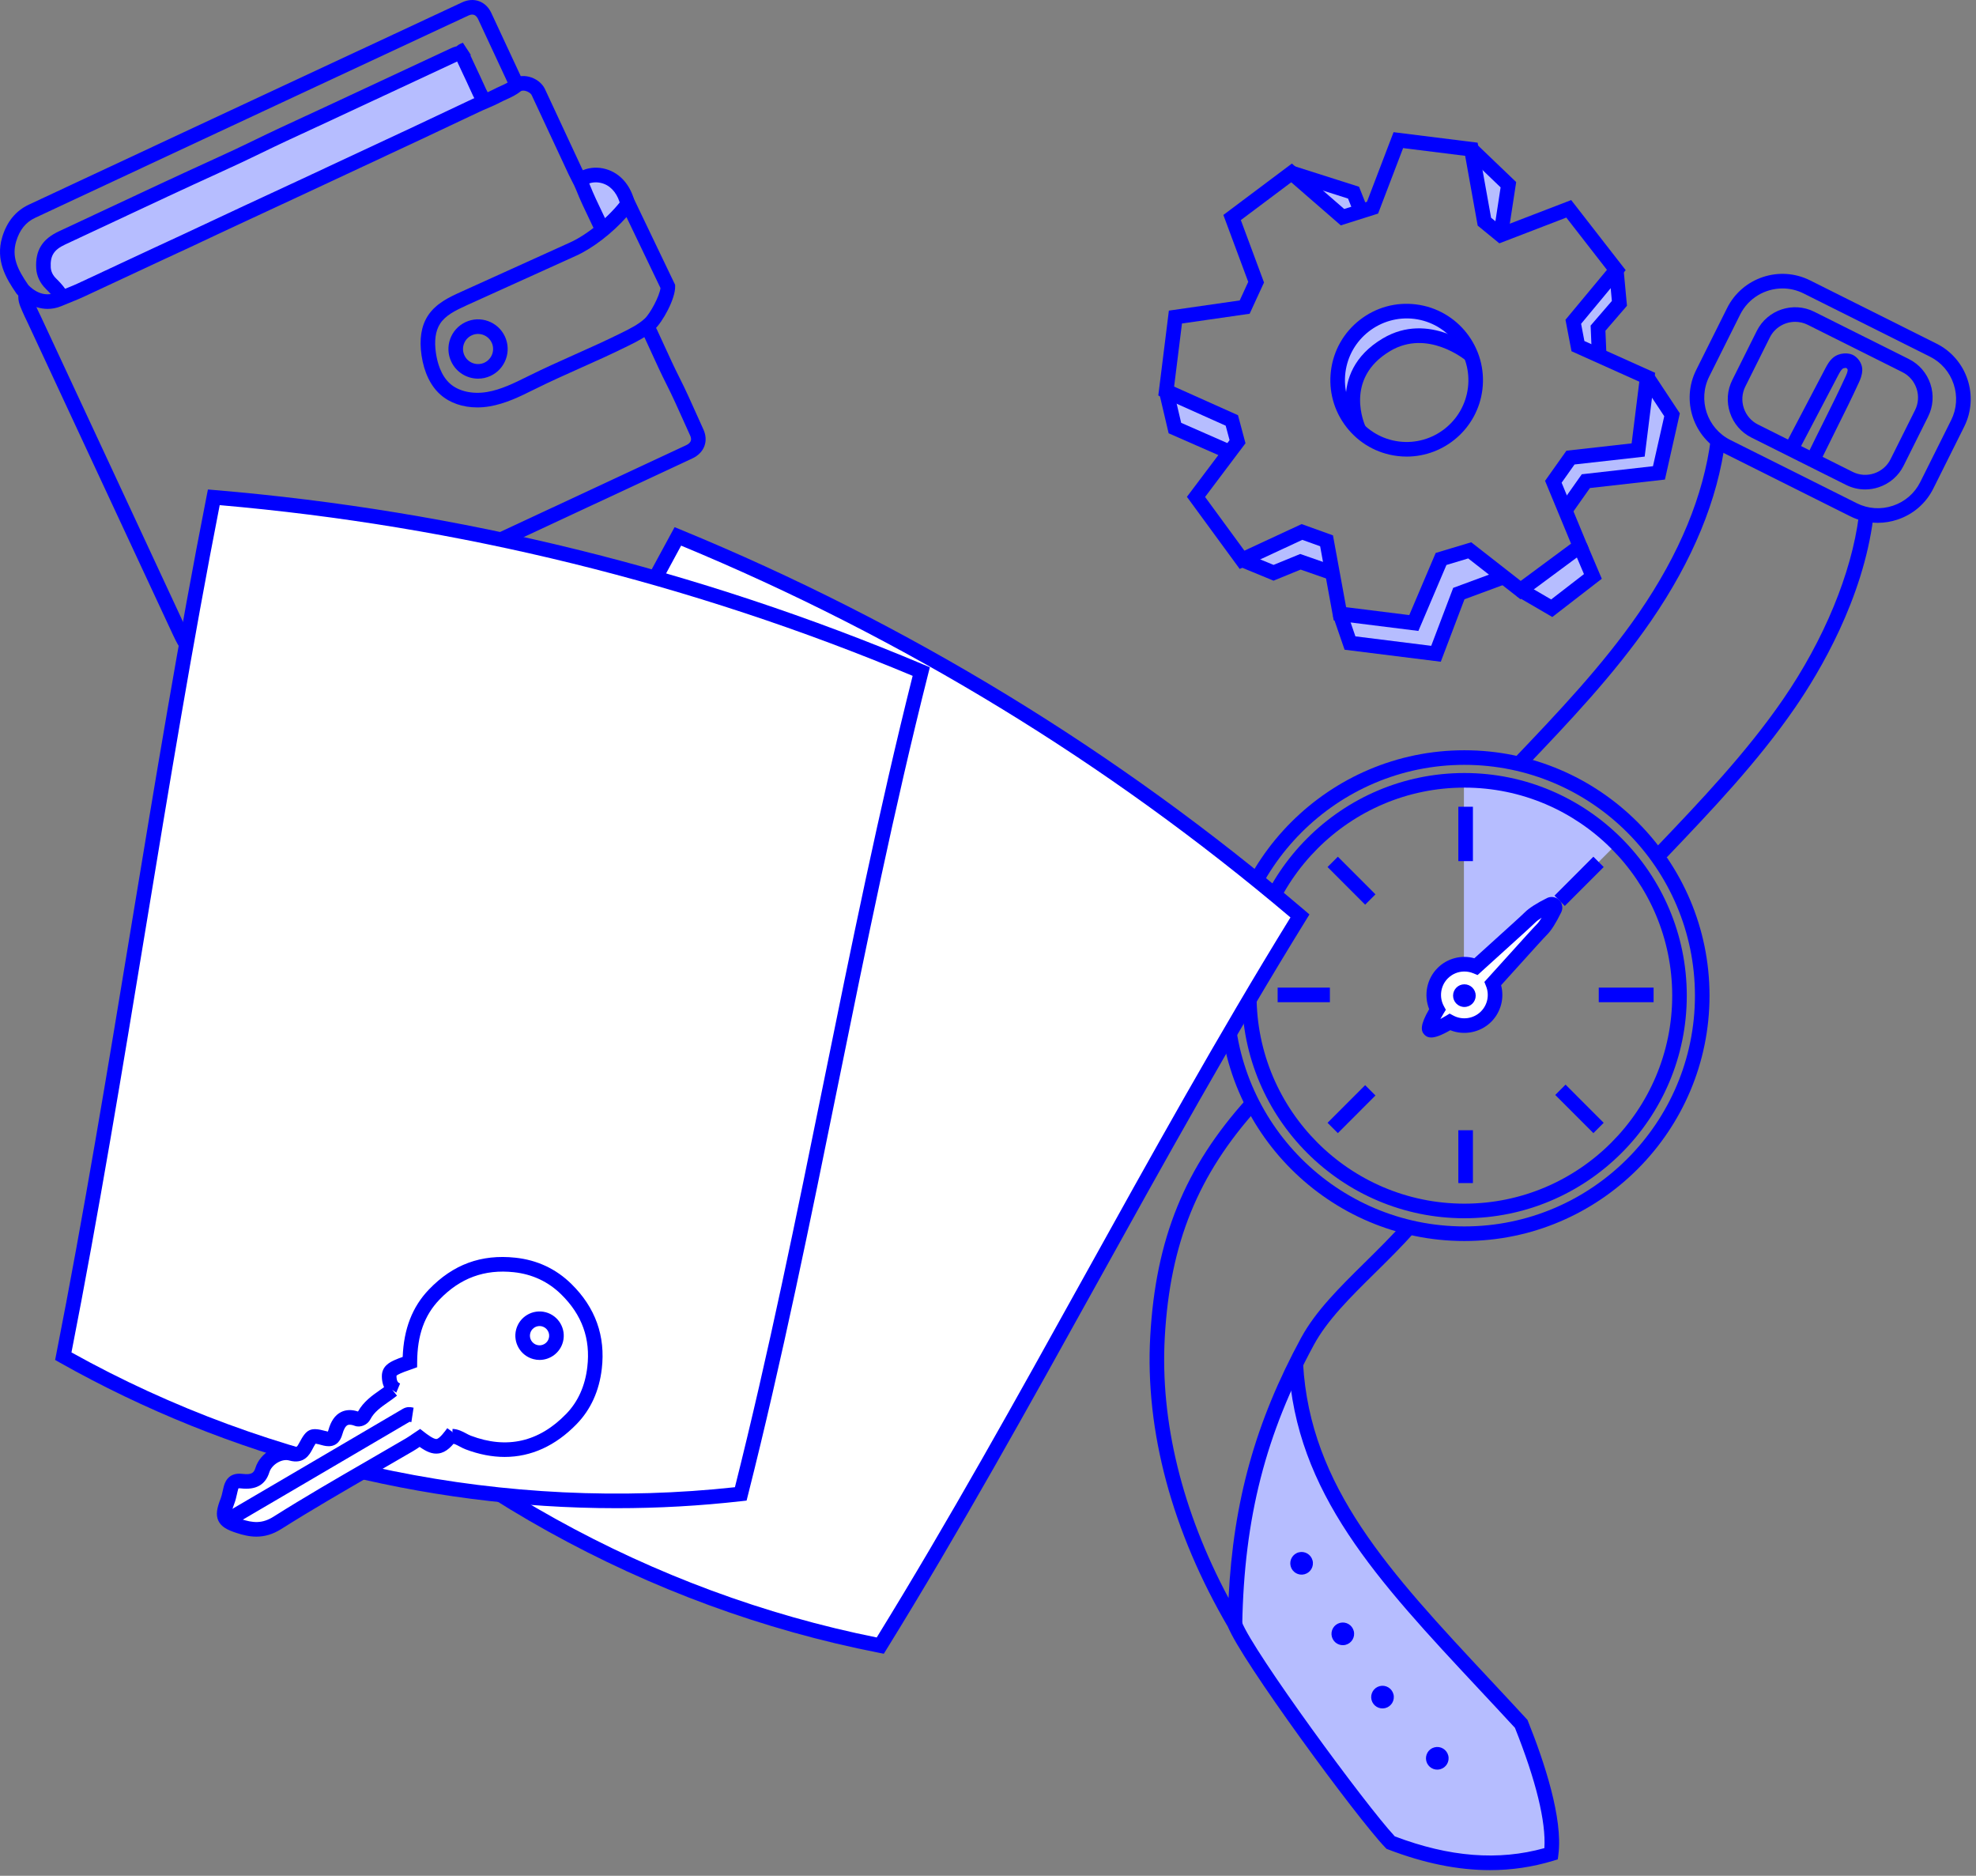 <?xml version="1.0" encoding="UTF-8"?>
<svg width="275px" height="261px" viewBox="0 0 275 261" version="1.1" xmlns="http://www.w3.org/2000/svg" xmlns:xlink="http://www.w3.org/1999/xlink">
    <rect x="0" y="0" width="275" height="261" fill="#808080" stroke="none"/>
    <!-- Generator: Sketch 41.2 (35397) - http://www.bohemiancoding.com/sketch -->
    <title>How it all works</title>
    <desc>Created with Sketch.</desc>
    <defs></defs>
    <g id="TheGuarantors-2017" stroke="none" stroke-width="1" fill="none" fill-rule="evenodd">
        <g id="Home-ALT-COLORS_CORRECT-TYPE-Copy" transform="translate(-80, -1449)">
            <g id="How-it-all-works" transform="translate(80, 1449)">
                <path d="M203.736,108.742 L203.736,138.702 L224.903,117.518 C224.903,117.518 216.844,108.742 203.736,108.742 Z" id="Fill-1" fill="#B6BDFF"></path>
                <path d="M179.568,191.354 C173.179,199.925 175.771,204.885 172.458,215.221 C171.467,218.312 171.317,221.674 171.805,224.904 C172.521,229.647 176.308,232.864 179.013,236.933 C181.946,241.344 184.88,245.756 187.814,250.167 C189.133,252.152 190.499,254.185 192.474,255.581 C194.963,257.34 198.127,257.889 201.174,258.216 C204.823,258.608 207.48,259.774 211.139,259.678 C212.649,259.639 214.378,259.444 215.2,258.244 C215.729,257.473 215.732,256.48 215.716,255.549 C215.68,253.226 215.641,250.888 215.158,248.602 C213.616,241.299 207.853,235.551 203.061,229.626 C193.13,217.341 183.301,209.583 181.001,194.312" id="Fill-3" fill="#B6BDFF"></path>
                <path d="M67.156,14.334 C66.275,13.31 66.077,11.89 65.686,10.597 C65.295,9.304 64.491,7.931 63.162,7.702 C62.301,7.554 61.448,7.931 60.656,8.298 C44.027,16.01 27.398,23.723 10.769,31.435 C9.625,31.965 8.465,32.507 7.518,33.339 C6.573,34.173 5.855,35.354 5.872,36.615 C5.905,38.873 8.31,40.503 10.567,40.536 C12.823,40.569 14.919,39.463 16.911,38.402 C33.3,29.667 50.212,21.958 67.11,14.255" id="Fill-5" fill="#B6BDFF"></path>
                <path d="M83.586,24.721 C83.035,24.732 82.547,24.392 82.024,24.218 C81.5,24.046 80.775,24.142 80.612,24.669 C80.519,24.974 80.657,25.296 80.793,25.584 C81.558,27.213 82.324,28.842 83.09,30.472 C83.322,30.965 83.591,31.497 84.089,31.718 C84.727,32.002 85.466,31.658 86.026,31.243 C86.703,30.742 87.326,30.054 87.397,29.215 C87.479,28.257 86.821,27.391 86.087,26.772 C85.351,26.153 84.493,25.658 83.911,24.893" id="Fill-7" fill="#B6BDFF"></path>
                <path d="M187.961,56.854 C188.396,55.205 188.834,53.543 189.575,52.006 C190.316,50.469 191.386,49.047 192.842,48.16 C195.184,46.731 198.151,46.874 200.841,47.408 C201.191,47.477 201.549,47.553 201.901,47.494 C202.252,47.435 202.6,47.206 202.687,46.86 C202.82,46.337 202.336,45.878 201.9,45.56 C200.83,44.781 199.723,44.036 198.507,43.514 C197.291,42.993 195.951,42.701 194.638,42.864 C193.272,43.032 192.015,43.675 190.812,44.346 C189.849,44.885 188.881,45.462 188.16,46.297 C187.363,47.219 186.918,48.401 186.683,49.598 C186.212,51.993 186.545,54.538 187.615,56.731" id="Fill-9" fill="#B6BDFF"></path>
                <path d="M183.174,25.269 C183.201,26.584 183.595,27.919 184.443,28.922 C185.292,29.926 186.627,30.551 187.93,30.379 C188.703,30.276 189.532,29.758 189.565,28.977 C189.586,28.448 189.235,27.979 188.86,27.606 C187.521,26.277 185.616,25.54 183.733,25.621" id="Fill-11" fill="#B6BDFF"></path>
                <path d="M210.09,25.906 C208.631,24.309 206.979,22.889 205.181,21.687 C205.304,23.799 205.428,25.912 205.716,28.008 C205.853,29.003 206.04,30.026 206.596,30.863 C207.152,31.7 208.169,32.307 209.15,32.093 C209.422,30.012 209.783,27.943 210.235,25.894" id="Fill-13" fill="#B6BDFF"></path>
                <path d="M224.796,43.066 C225.237,42.18 225.367,41.142 225.156,40.175 C225.072,39.789 224.876,39.361 224.492,39.276 C224.159,39.203 223.84,39.422 223.57,39.63 C222.237,40.661 220.9,41.778 220.128,43.277 C219.355,44.776 219.278,46.755 220.37,48.039 C220.586,48.293 220.852,48.519 221.171,48.615 C221.492,48.71 221.871,48.65 222.098,48.405 C222.312,48.173 222.351,47.836 222.403,47.525 C222.644,46.068 223.387,44.7 224.477,43.704" id="Fill-15" fill="#B6BDFF"></path>
                <path d="M218.331,70.262 C219.48,69.502 219.778,67.859 220.918,67.084 C221.577,66.636 222.41,66.555 223.204,66.487 C224.625,66.365 226.045,66.244 227.466,66.122 C228.481,66.035 229.553,65.927 230.371,65.32 C231.383,64.568 231.757,63.247 232.033,62.016 C232.316,60.754 232.561,59.482 232.768,58.205 C232.857,57.656 232.939,57.084 232.776,56.552 C232.365,55.206 230.69,54.767 229.719,53.747 C228.289,55.795 227.581,58.336 227.744,60.827 C227.78,61.372 227.831,61.991 227.462,62.393 C227.136,62.747 226.602,62.794 226.121,62.806 C224.53,62.845 222.924,62.761 221.359,63.053 C219.794,63.343 218.231,64.07 217.334,65.385 C216.437,66.701 216.415,68.677 217.577,69.766" id="Fill-17" fill="#B6BDFF"></path>
                <path d="M216.601,78.018 C215.45,79.124 214.298,80.231 213.146,81.337 C212.911,81.565 212.663,81.812 212.597,82.133 C212.48,82.708 212.982,83.207 213.436,83.58 C214.047,84.081 214.759,84.614 215.541,84.507 C215.961,84.45 216.333,84.211 216.688,83.98 L219.263,82.302 C220.081,81.769 220.934,81.197 221.381,80.329 C221.802,79.512 221.776,78.447 221.207,77.725 C220.644,77.01 219.637,76.733 218.745,76.913 C217.854,77.091 217.079,77.672 216.516,78.388" id="Fill-19" fill="#B6BDFF"></path>
                <path d="M200.175,90.49 L202.867,84.794 C203.111,84.275 203.36,83.751 203.719,83.303 C204.822,81.931 206.715,81.543 208.449,81.243 C208.643,80.78 208.481,80.229 208.172,79.832 C207.862,79.437 207.425,79.165 206.998,78.901 C206.189,78.402 205.371,77.897 204.47,77.593 C203.569,77.288 202.564,77.198 201.673,77.531 C200.36,78.023 199.527,79.332 199.062,80.655 C198.597,81.978 198.404,83.391 197.86,84.684 C197.6,85.301 197.217,85.927 196.597,86.179 C196.093,86.384 195.526,86.306 194.985,86.243 C192.178,85.916 189.34,86.084 186.519,86.253 C186.558,87.469 187.309,88.634 188.4,89.172 C189.116,89.524 189.928,89.611 190.722,89.694 C193.701,90 196.682,90.308 199.662,90.616" id="Fill-21" fill="#B6BDFF"></path>
                <path d="M181.946,74.431 C179.58,74.492 177.232,75.196 175.222,76.449 C174.788,76.72 174.335,77.068 174.246,77.573 C174.155,78.103 174.515,78.619 174.962,78.919 C176.002,79.618 177.389,79.428 178.6,79.102 C179.81,78.776 181.068,78.338 182.287,78.627 C182.759,78.739 183.203,78.956 183.68,79.043 C184.156,79.13 184.708,79.054 185.016,78.678 C185.439,78.162 185.197,77.379 184.83,76.821 C184.149,75.782 183.09,74.994 181.898,74.643" id="Fill-23" fill="#B6BDFF"></path>
                <path d="M171.818,59.896 C170.276,57.319 167.603,55.446 164.654,54.88 C164.184,54.79 163.674,54.736 163.249,54.956 C162.685,55.246 162.44,55.937 162.437,56.57 C162.432,57.605 162.939,58.597 163.66,59.34 C164.38,60.083 165.3,60.601 166.245,61.022 C167.186,61.44 168.162,61.771 169.148,62.067 C169.635,62.213 170.136,62.352 170.644,62.329 C171.152,62.305 171.678,62.092 171.958,61.667 C172.238,61.242 172.186,60.59 171.767,60.301" id="Fill-25" fill="#B6BDFF"></path>
                <path d="M203.799,109.59 C187.851,109.59 174.877,122.574 174.877,138.535 C174.877,154.495 187.851,167.479 203.799,167.479 C219.747,167.479 232.721,154.495 232.721,138.535 C232.721,122.574 219.747,109.59 203.799,109.59 M203.799,169.51 C186.733,169.51 172.848,155.614 172.848,138.535 C172.848,121.455 186.733,107.559 203.799,107.559 C220.865,107.559 234.75,121.455 234.75,138.535 C234.75,155.614 220.865,169.51 203.799,169.51" id="Fill-27" fill="#0000FE"></path>
                <path d="M203.799,106.423 C186.107,106.423 171.713,120.829 171.713,138.535 C171.713,156.241 186.107,170.646 203.799,170.646 C221.491,170.646 235.885,156.241 235.885,138.535 C235.885,120.829 221.491,106.423 203.799,106.423 M203.799,172.677 C184.987,172.677 169.684,157.361 169.684,138.535 C169.684,119.708 184.987,104.392 203.799,104.392 C222.611,104.392 237.914,119.708 237.914,138.535 C237.914,157.361 222.611,172.677 203.799,172.677" id="Fill-29" fill="#0000FE"></path>
                <polygon id="Fill-31" fill="#0000FE" points="202.956 164.616 204.986 164.616 204.986 157.263 202.956 157.263"></polygon>
                <polygon id="Fill-33" fill="#0000FE" points="202.956 119.817 204.986 119.817 204.986 112.253 202.956 112.253"></polygon>
                <polygon id="Fill-34" fill="#0000FE" points="177.809 139.45 185.082 139.45 185.082 137.419 177.809 137.419"></polygon>
                <polygon id="Fill-35" fill="#0000FE" points="222.499 139.45 230.131 139.45 230.131 137.419 222.499 137.419"></polygon>
                <polygon id="Fill-36" fill="#0000FE" points="186.189 157.666 184.755 156.23 189.989 150.991 191.424 152.427"></polygon>
                <polygon id="Fill-37" fill="#0000FE" points="217.774 126.056 216.339 124.62 221.752 119.203 223.187 120.639"></polygon>
                <polygon id="Fill-38" fill="#0000FE" points="189.989 125.878 184.755 120.639 186.19 119.203 191.424 124.442"></polygon>
                <polygon id="Fill-39" fill="#0000FE" points="221.752 157.666 216.444 152.354 217.879 150.917 223.186 156.23"></polygon>
                <path d="M206.816,141.458 C208.063,140.21 208.377,138.381 207.758,136.84 C210.388,133.951 213.863,130.055 214.602,129.316 C215.224,128.693 215.906,127.431 216.365,126.491 C216.561,126.09 216.136,125.671 215.738,125.871 C214.807,126.337 213.559,127.028 212.937,127.65 C212.2,128.389 208.315,131.857 205.429,134.487 C203.881,133.847 202.035,134.156 200.777,135.414 C199.408,136.785 199.166,138.854 200.045,140.475 C199.234,141.799 198.7,142.998 198.969,143.268 C199.238,143.537 200.446,143.009 201.779,142.201 C203.395,143.07 205.452,142.823 206.816,141.458" id="Fill-40" fill="#FFFFFF"></path>
                <path d="M203.793,135.178 C202.948,135.178 202.12,135.508 201.495,136.132 C200.483,137.145 200.254,138.731 200.938,139.989 L201.217,140.505 L200.91,141.005 C200.73,141.299 200.581,141.559 200.458,141.788 C200.689,141.664 200.954,141.514 201.253,141.333 L201.748,141.032 L202.259,141.307 C203.512,141.981 205.09,141.747 206.098,140.74 C207.023,139.815 207.304,138.432 206.816,137.219 L206.579,136.628 L207.008,136.156 C207.957,135.115 209.015,133.942 210.015,132.833 C211.828,130.824 213.394,129.088 213.884,128.598 C214.075,128.407 214.304,128.095 214.557,127.69 C214.156,127.946 213.845,128.176 213.655,128.369 C213.162,128.86 211.421,130.434 209.404,132.256 C208.305,133.249 207.145,134.297 206.111,135.239 L205.635,135.671 L205.04,135.425 C204.636,135.259 204.212,135.178 203.793,135.178 M199.169,144.36 C198.757,144.36 198.479,144.212 198.252,143.986 C197.713,143.446 197.623,142.617 198.898,140.416 C198.119,138.476 198.56,136.198 200.06,134.696 C201.417,133.337 203.375,132.832 205.187,133.334 C206.105,132.5 207.098,131.603 208.043,130.749 C209.957,129.02 211.764,127.387 212.22,126.932 C212.796,126.355 213.827,125.693 215.283,124.962 C215.85,124.68 216.534,124.786 216.986,125.232 C217.439,125.678 217.556,126.364 217.277,126.936 C216.555,128.414 215.897,129.455 215.32,130.035 C214.865,130.489 213.242,132.288 211.521,134.195 C210.657,135.152 209.75,136.158 208.907,137.086 C209.384,138.892 208.877,140.83 207.534,142.176 C206.039,143.671 203.769,144.114 201.836,143.347 C200.555,144.082 199.736,144.36 199.169,144.36" id="Fill-41" fill="#0000FE"></path>
                <path d="M205.374,138.535 C205.374,137.665 204.669,136.958 203.799,136.958 C202.929,136.958 202.224,137.665 202.224,138.535 C202.224,139.405 202.929,140.112 203.799,140.112 C204.669,140.112 205.374,139.405 205.374,138.535" id="Fill-42" fill="#0000FE"></path>
                <path d="M212.145,106.971 L210.677,105.568 C216.749,99.202 223.029,92.617 228.09,85.267 C233.726,77.078 237.093,68.929 238.097,61.044 L240.111,61.3 C239.065,69.51 235.583,77.961 229.76,86.42 C224.608,93.903 218.272,100.546 212.145,106.971" id="Fill-43" fill="#0000FE"></path>
                <path d="M231.956,119.303 L230.487,117.901 C236.647,111.443 243.016,104.766 248.148,97.31 C253.836,89.049 257.679,79.751 258.691,71.802 L260.704,72.058 C259.264,83.368 253.266,93.456 249.82,98.463 C244.596,106.05 238.17,112.788 231.956,119.303" id="Fill-44" fill="#0000FE"></path>
                <path d="M248.071,40.135 C245.655,40.135 243.325,41.469 242.173,43.777 L237.873,52.39 C236.251,55.639 237.572,59.6 240.819,61.224 L258.414,70.023 C259.978,70.806 261.763,70.928 263.435,70.369 C265.108,69.812 266.459,68.641 267.242,67.075 L271.541,58.462 C272.323,56.896 272.446,55.112 271.888,53.438 C271.33,51.763 270.161,50.41 268.597,49.628 L251.001,40.829 C250.059,40.357 249.058,40.135 248.071,40.135 M261.33,72.747 C260.016,72.747 258.713,72.442 257.507,71.84 L239.91,63.041 C235.664,60.916 233.935,55.731 236.057,51.482 L240.358,42.868 C242.48,38.618 247.66,36.888 251.908,39.012 L269.504,47.812 C273.751,49.934 275.479,55.12 273.357,59.37 L269.057,67.984 C268.033,70.034 266.265,71.567 264.077,72.297 C263.177,72.598 262.251,72.747 261.33,72.747" id="Fill-45" fill="#0000FE"></path>
                <path d="M249.832,44.78 C248.387,44.78 246.994,45.579 246.305,46.958 L242.896,53.786 C242.428,54.722 242.355,55.789 242.689,56.79 C243.023,57.793 243.722,58.6 244.657,59.068 L257.831,65.657 C258.767,66.127 259.831,66.2 260.833,65.865 C261.832,65.53 262.641,64.83 263.109,63.893 L266.519,57.065 C266.986,56.129 267.061,55.062 266.726,54.061 C266.392,53.059 265.693,52.25 264.757,51.783 L251.584,45.195 C251.021,44.913 250.421,44.78 249.832,44.78 M259.573,68.103 C258.661,68.103 257.759,67.892 256.923,67.474 L243.749,60.885 C242.329,60.175 241.269,58.95 240.763,57.433 C240.258,55.917 240.371,54.299 241.081,52.878 L244.489,46.049 C245.961,43.106 249.548,41.909 252.492,43.378 L265.665,49.965 C267.085,50.676 268.145,51.902 268.652,53.418 C269.157,54.934 269.044,56.552 268.334,57.973 L264.924,64.802 C264.215,66.223 262.99,67.284 261.475,67.791 C260.851,67.999 260.21,68.103 259.573,68.103" id="Fill-46" fill="#0000FE"></path>
                <path d="M253.568,63.732 L251.742,62.845 C252.424,61.44 253.089,60.109 253.738,58.808 C254.841,56.599 255.883,54.511 256.891,52.299 C256.996,52.073 257.134,51.741 257.145,51.451 C257.139,51.402 257.06,51.27 256.964,51.205 C256.87,51.174 256.559,51.216 256.456,51.29 C256.201,51.491 255.999,51.878 255.802,52.252 L250.441,62.474 L248.643,61.529 L254.005,51.309 C254.272,50.799 254.605,50.165 255.201,49.695 C255.907,49.14 257.239,48.94 258.101,49.523 C258.773,49.978 259.205,50.786 259.172,51.533 C259.147,52.182 258.913,52.763 258.738,53.144 C257.714,55.387 256.665,57.49 255.554,59.715 C254.907,61.009 254.247,62.335 253.568,63.732" id="Fill-47" fill="#0000FE"></path>
                <path d="M172.817,229.645 L170.993,226.536 C163.114,213.114 159.341,199.072 160.079,185.932 C160.84,172.357 164.865,162.465 173.535,152.855 L175.041,154.216 C166.707,163.452 162.839,172.972 162.104,186.045 C161.447,197.764 164.507,210.251 170.976,222.356 C171.651,208.843 174.74,197.842 181.056,186.179 C183.089,182.427 186.409,179.153 189.924,175.687 C191.735,173.902 193.607,172.056 195.358,170.086 L196.874,171.436 C195.079,173.457 193.182,175.326 191.349,177.134 C187.944,180.492 184.727,183.661 182.84,187.147 C176.13,199.536 173.152,211.169 172.882,226.041 L172.817,229.645 Z" id="Fill-48" fill="#0000FE"></path>
                <path d="M207.364,260.213 C202.879,260.213 198.18,259.254 193.173,257.33 L192.962,257.249 L192.805,257.086 C188.812,252.935 172.603,230.83 170.918,226.381 L172.817,225.662 C174.374,229.774 190.041,251.152 194.114,255.515 C201.717,258.399 208.535,258.936 214.931,257.152 C215.169,253.495 213.763,247.737 210.835,240.415 C209.148,238.582 207.486,236.805 205.863,235.069 C191.603,219.809 180.34,207.755 179.322,189.835 L181.347,189.721 C182.323,206.905 193.366,218.721 207.345,233.681 C209.012,235.465 210.719,237.292 212.454,239.175 L212.579,239.312 L212.648,239.484 C214.94,245.188 217.534,253.041 216.88,258.066 L216.796,258.715 L216.17,258.907 C213.314,259.776 210.388,260.213 207.364,260.213" id="Fill-49" fill="#0000FE"></path>
                <path d="M179.618,217.916 C179.835,218.759 180.695,219.267 181.537,219.048 C182.38,218.831 182.886,217.971 182.669,217.128 C182.451,216.285 181.592,215.777 180.749,215.995 C179.907,216.213 179.401,217.073 179.618,217.916" id="Fill-50" fill="#0000FE"></path>
                <path d="M185.353,227.73 C185.57,228.573 186.429,229.081 187.272,228.863 C188.115,228.645 188.621,227.785 188.404,226.942 C188.186,226.099 187.326,225.591 186.484,225.81 C185.642,226.027 185.135,226.887 185.353,227.73" id="Fill-51" fill="#0000FE"></path>
                <path d="M190.877,236.532 C191.094,237.375 191.954,237.883 192.796,237.664 C193.639,237.447 194.146,236.587 193.929,235.744 C193.711,234.901 192.851,234.393 192.009,234.611 C191.167,234.829 190.66,235.689 190.877,236.532" id="Fill-52" fill="#0000FE"></path>
                <path d="M198.501,245.048 C198.718,245.891 199.578,246.399 200.42,246.181 C201.263,245.963 201.77,245.103 201.553,244.26 C201.335,243.417 200.475,242.91 199.633,243.128 C198.79,243.345 198.284,244.205 198.501,245.048" id="Fill-53" fill="#0000FE"></path>
                <path d="M66.528,46.465 C66.232,46.465 65.931,46.528 65.646,46.661 C64.6,47.15 64.145,48.399 64.633,49.446 C64.869,49.954 65.288,50.338 65.815,50.53 C66.338,50.721 66.909,50.695 67.416,50.461 C68.461,49.972 68.917,48.723 68.429,47.674 C68.073,46.913 67.316,46.465 66.528,46.465 M66.537,52.687 C64.983,52.687 63.492,51.804 62.794,50.303 C61.833,48.242 62.728,45.782 64.788,44.821 C66.847,43.856 69.306,44.754 70.268,46.817 L70.268,46.818 C71.228,48.879 70.332,51.34 68.273,52.301 C67.711,52.563 67.12,52.687 66.537,52.687" id="Fill-54" fill="#0000FE"></path>
                <path d="M65.714,2.031 C65.52,2.031 65.331,2.093 65.19,2.161 L55.684,6.593 C38.746,14.493 21.808,22.393 4.88,30.314 C3.585,30.918 2.724,31.993 2.248,33.597 C1.619,35.717 2.386,37.419 3.925,39.641 C3.945,39.659 5.583,41.599 7.749,40.725 C10.32,39.688 10.747,39.478 10.786,39.458 C14.45,37.753 18.057,36.068 21.666,34.38 L25.589,32.563 C28.322,31.272 31.07,29.991 33.817,28.71 L41.616,25.087 C44.295,23.831 46.981,22.578 49.667,21.326 C54.946,18.865 60.404,16.32 65.749,13.773 C66.17,13.572 66.599,13.389 67.029,13.204 C67.623,12.949 68.185,12.708 68.723,12.424 C69.025,12.264 69.332,12.123 69.642,11.984 C69.995,11.824 70.336,11.668 70.649,11.488 L66.531,2.649 C66.436,2.444 66.262,2.179 65.981,2.075 C65.893,2.044 65.804,2.031 65.714,2.031 M6.634,42.98 C4.615,42.98 2.994,41.715 2.302,40.858 C0.813,38.712 -0.647,36.218 0.302,33.018 C0.944,30.856 2.195,29.327 4.019,28.473 C20.949,20.551 37.888,12.652 54.827,4.753 L64.332,0.319 C65.114,-0.045 65.947,-0.1 66.676,0.167 C67.405,0.434 68.007,1.01 68.37,1.791 L72.474,10.599 C72.823,10.558 73.193,10.58 73.569,10.666 C74.581,10.898 75.452,11.561 75.84,12.391 L80.974,23.409 C81.101,23.681 81.239,23.945 81.377,24.21 C81.614,24.665 81.859,25.137 82.063,25.659 C82.592,27.005 83.24,28.352 83.867,29.655 C84.112,30.164 84.358,30.672 84.596,31.183 C84.636,31.266 84.688,31.342 84.739,31.42 L84.86,31.611 L83.126,32.666 L83.036,32.526 C82.936,32.37 82.838,32.214 82.759,32.048 C82.522,31.542 82.28,31.038 82.039,30.535 C81.396,29.2 80.731,27.819 80.175,26.4 C80.009,25.979 79.799,25.576 79.577,25.15 C79.426,24.858 79.275,24.567 79.136,24.268 L74,13.25 C73.879,12.989 73.506,12.736 73.113,12.644 C72.84,12.581 72.585,12.605 72.465,12.702 C71.819,13.225 71.138,13.535 70.48,13.833 C70.208,13.956 69.935,14.079 69.67,14.22 C69.06,14.542 68.434,14.811 67.828,15.071 C67.424,15.245 67.018,15.418 66.622,15.608 C61.268,18.158 55.805,20.705 50.523,23.166 C47.839,24.419 45.154,25.671 42.472,26.928 L34.674,30.553 C31.93,31.831 29.185,33.11 26.448,34.404 L22.521,36.223 C18.921,37.906 15.316,39.589 11.709,41.267 C11.506,41.369 10.862,41.659 8.508,42.608 C7.858,42.87 7.229,42.98 6.634,42.98" id="Fill-55" fill="#0000FE"></path>
                <path d="M7.459,41.422 C7.142,40.96 6.751,40.556 6.375,40.188 C5.574,39.406 5.099,38.394 5.038,37.338 C4.896,34.859 5.873,33.269 8.207,32.183 C10.548,31.092 12.887,29.996 15.224,28.899 C19.978,26.67 24.895,24.365 29.758,22.152 C31.995,21.135 33.829,20.273 35.534,19.437 C37.781,18.337 40.084,17.273 42.314,16.244 C43.259,15.808 44.205,15.372 45.149,14.931 L49.73,12.795 C54.075,10.765 58.422,8.738 62.769,6.714 C63.621,6.32 64.698,6.07 65.459,7.692 L65.949,8.746 C66.209,9.31 66.469,9.875 66.74,10.433 C66.902,10.765 67.053,11.104 67.204,11.442 C67.5,12.107 67.78,12.736 68.142,13.306 L66.425,14.392 C65.986,13.696 65.662,12.971 65.35,12.27 C65.208,11.952 65.068,11.634 64.915,11.321 C64.639,10.75 64.372,10.173 64.106,9.599 L63.623,8.559 C59.276,10.581 54.931,12.608 50.587,14.635 L46.007,16.773 C45.06,17.213 44.111,17.652 43.163,18.089 C40.945,19.112 38.653,20.171 36.427,21.261 C34.705,22.106 32.851,22.977 30.597,24.001 C25.745,26.209 20.834,28.511 16.085,30.739 C13.745,31.836 11.406,32.933 9.063,34.024 C7.493,34.755 6.971,35.592 7.063,37.22 C7.096,37.768 7.354,38.308 7.793,38.735 C8.222,39.156 8.715,39.665 9.131,40.272 L7.459,41.422 Z" id="Fill-56" fill="#0000FE"></path>
                <path d="M31.09,93.435 C29.307,93.435 27.692,92.812 26.271,91.572 C25.194,90.633 24.595,89.459 24.074,88.336 C17.355,73.883 10.622,59.436 3.889,44.99 L3.655,44.498 C3.493,44.167 3.332,43.833 3.102,43.297 L3.036,43.144 C2.744,42.475 2.383,41.646 2.627,40.631 L4.6,41.107 C4.519,41.443 4.645,41.758 4.896,42.333 L4.967,42.497 C5.18,42.994 5.33,43.303 5.479,43.609 L5.729,44.132 C12.462,58.578 19.194,73.025 25.912,87.48 C26.361,88.443 26.828,89.363 27.604,90.04 C28.987,91.247 30.561,91.647 32.405,91.261 C32.723,91.195 33.051,91.083 33.402,90.918 C34.648,90.335 35.896,89.758 37.145,89.181 C39.83,87.939 42.607,86.655 45.301,85.332 L57.653,79.6 C58.908,79.013 60.165,78.427 61.424,77.843 L65.329,76.009 C73.817,72.063 82.296,68.106 90.774,64.148 L95.493,61.946 C96.361,61.541 96.22,60.969 96.037,60.574 C95.69,59.82 95.352,59.063 95.015,58.308 C94.311,56.736 93.584,55.11 92.796,53.556 C92.021,52.03 91.302,50.456 90.606,48.932 C90.273,48.201 89.939,47.469 89.598,46.741 C89.551,46.642 89.489,46.549 89.429,46.453 L89.299,46.243 L91.046,45.208 L91.147,45.371 C91.25,45.536 91.352,45.703 91.434,45.878 C91.779,46.614 92.116,47.351 92.452,48.088 C93.138,49.592 93.85,51.147 94.606,52.636 C95.416,54.234 96.153,55.883 96.866,57.478 C97.201,58.228 97.537,58.977 97.88,59.724 C98.64,61.372 98.026,63.005 96.352,63.787 L91.631,65.99 C83.153,69.946 74.673,73.904 66.187,77.849 L62.28,79.685 C61.02,80.268 59.766,80.854 58.511,81.44 L46.175,87.165 C43.479,88.489 40.691,89.778 37.996,91.024 C36.75,91.6 35.506,92.176 34.263,92.758 C33.767,92.99 33.295,93.151 32.82,93.249 C32.227,93.373 31.651,93.435 31.09,93.435" id="Fill-57" fill="#0000FE"></path>
                <path d="M64.909,7.942 C64.91,7.942 64.967,7.913 65.018,7.841 L63.388,6.633 C63.684,6.232 64.075,6.085 64.307,5.997 C64.347,5.981 64.386,5.969 64.424,5.95 L65.53,7.652 C65.342,7.777 65.158,7.845 65.025,7.896 C64.986,7.911 64.945,7.923 64.909,7.942" id="Fill-58" fill="#0000FE"></path>
                <path d="M87.187,30.207 C85.22,32.428 82.515,34.527 80.182,35.583 L64.999,42.458 C63.324,43.218 61.983,43.892 61.236,45.061 C60.606,46.047 60.415,47.422 60.672,49.15 C60.867,50.465 61.368,52.27 62.647,53.396 C63.844,54.45 65.76,54.88 67.773,54.544 C69.722,54.219 71.584,53.293 73.384,52.401 C75.708,51.246 77.893,50.27 80.004,49.327 C82.098,48.392 84.262,47.425 86.55,46.29 C87.673,45.731 88.835,45.155 89.721,44.338 C90.494,43.627 91.793,41.193 91.921,40.08 L87.187,30.207 Z M66.415,56.689 C64.423,56.689 62.619,56.076 61.306,54.921 C59.929,53.708 59.015,51.815 58.665,49.447 C58.334,47.222 58.624,45.378 59.526,43.966 C60.656,42.197 62.6,41.316 64.163,40.608 L79.345,33.733 C81.8,32.621 84.847,30.093 86.592,27.721 L87.594,26.361 L93.955,39.627 L93.96,39.846 C93.999,41.596 92.202,44.815 91.096,45.833 C89.997,46.846 88.703,47.488 87.452,48.109 C85.128,49.264 82.943,50.24 80.831,51.182 C78.738,52.116 76.573,53.083 74.286,54.22 C72.353,55.179 70.353,56.171 68.106,56.547 C67.533,56.643 66.967,56.689 66.415,56.689 L66.415,56.689 Z" id="Fill-59" fill="#0000FE"></path>
                <path d="M86.472,29.665 C86.444,28.16 85.835,26.8 84.845,26.027 C83.827,25.234 82.323,25.15 81.416,25.835 L80.193,24.215 C81.846,22.962 84.329,23.051 86.092,24.425 C87.561,25.57 88.461,27.515 88.502,29.627 L86.472,29.665 Z" id="Fill-60" fill="#0000FE"></path>
                <path d="M187.242,51.838 C186.656,56.542 190.003,60.846 194.703,61.432 C199.396,62.018 203.704,58.67 204.291,53.965 C204.876,49.262 201.53,44.958 196.829,44.37 C192.135,43.794 187.828,47.133 187.242,51.838 M195.774,63.53 C195.338,63.53 194.896,63.503 194.451,63.448 C191.637,63.096 189.127,61.67 187.386,59.429 C185.644,57.189 184.877,54.402 185.229,51.586 C185.579,48.77 187.006,46.257 189.245,44.514 C191.484,42.77 194.268,42.002 197.081,42.356 C202.891,43.082 207.029,48.402 206.304,54.217 C205.634,59.588 201.048,63.53 195.774,63.53" id="Fill-61" fill="#0000FE"></path>
                <path d="M187.34,84.487 L196.129,85.583 L199.805,76.939 L204.753,75.452 L211.638,80.831 L218.644,75.645 L215.026,66.906 L217.998,62.713 L227.074,61.692 L228.143,53.111 L218.706,48.872 L217.867,44.493 L223.639,37.547 L217.985,30.274 L208.665,33.858 L205.649,31.391 L203.906,21.683 L195.27,20.606 L191.789,29.719 L186.6,31.358 L179.7,25.365 L172.688,30.624 L175.913,39.305 L173.914,43.655 L164.495,45.011 L163.401,53.792 L172.29,57.771 L173.334,61.675 L167.711,69.148 L173.184,76.621 L181.149,72.921 L185.509,74.492 L187.34,84.487 Z M197.397,87.789 L185.612,86.318 L183.724,76.008 L181.246,75.115 L172.53,79.164 L165.183,69.131 L171.119,61.244 L170.579,59.232 L161.201,55.032 L162.673,43.221 L172.532,41.802 L173.717,39.222 L170.255,29.91 L179.793,22.757 L187.072,29.078 L190.242,28.077 L193.943,18.392 L205.64,19.852 L207.514,30.294 L209.038,31.539 L218.663,27.838 L226.244,37.589 L220.042,45.054 L220.5,47.451 L230.343,51.874 L228.889,63.532 L219.127,64.628 L217.331,67.166 L221.125,76.334 L211.605,83.382 L204.331,77.7 L201.3,78.612 L197.397,87.789 Z" id="Fill-62" fill="#0000FE"></path>
                <polygon id="Fill-63" fill="#0000FE" points="209.854 32.852 207.848 32.545 208.84 26.07 204.072 21.502 205.475 20.034 211.007 25.334"></polygon>
                <polygon id="Fill-64" fill="#0000FE" points="221.544 49.532 221.367 45.301 224.324 41.873 223.931 37.662 225.953 37.474 226.426 42.545 223.428 46.019 223.571 49.447"></polygon>
                <polygon id="Fill-65" fill="#0000FE" points="218.657 71.609 217 70.437 220.137 65.99 230.044 64.869 231.613 57.913 228.397 53.053 230.09 51.932 233.783 57.514 231.707 66.726 221.269 67.906"></polygon>
                <polygon id="Fill-66" fill="#0000FE" points="200.514 92.075 187.126 90.403 185.517 85.733 187.435 85.071 188.632 88.543 199.183 89.861 202.242 81.798 208.685 79.416 209.388 81.322 203.812 83.382"></polygon>
                <polygon id="Fill-67" fill="#0000FE" points="216.036 85.852 211.111 82.984 212.132 81.228 215.875 83.409 220.44 79.881 218.951 76.388 220.818 75.591 222.921 80.528"></polygon>
                <polygon id="Fill-68" fill="#0000FE" points="177.239 80.796 172.471 78.831 173.243 76.953 177.241 78.601 180.953 77.081 185.769 78.763 185.101 80.681 181.011 79.253"></polygon>
                <polygon id="Fill-69" fill="#0000FE" points="170.731 63.835 162.639 60.288 161.313 54.645 163.289 54.179 164.384 58.833 171.546 61.975"></polygon>
                <polygon id="Fill-70" fill="#0000FE" points="188.466 29.782 187.607 27.629 179.438 25.028 180.053 23.093 189.137 25.985 190.35 29.031"></polygon>
                <path d="M188.244,60.303 C188.203,60.22 184.317,51.918 192.443,47.089 C198.872,43.271 205.115,48.434 205.379,48.655 L204.071,50.209 L204.724,49.432 L204.073,50.21 C203.854,50.027 198.657,45.764 193.479,48.837 C186.971,52.703 189.942,59.15 190.072,59.423 L188.244,60.303 Z" id="Fill-71" fill="#0000FE"></path>
                <path d="M94.339,74.633 C125.729,87.542 155.066,105.438 180.915,127.445 C160.524,160.428 142.898,195.988 122.507,228.973 C90.319,222.67 60.773,206.248 38.379,182.267 C57.323,147.638 75.394,109.261 94.339,74.633" id="Fill-72" fill="#FFFFFF"></path>
                <path d="M39.623,182.108 C61.543,205.354 90.75,221.566 122.013,227.84 C132.063,211.542 141.599,194.347 150.827,177.709 C160.036,161.105 169.555,143.944 179.593,127.654 C154.129,106.093 125.609,88.694 94.792,75.919 C85.477,92.989 76.22,111.244 67.266,128.904 C58.276,146.636 48.984,164.963 39.623,182.108 L39.623,182.108 Z M123.001,230.104 L122.312,229.969 C90.133,223.669 60.062,206.973 37.638,182.96 L37.137,182.424 L37.489,181.779 C46.955,164.478 56.36,145.926 65.457,127.986 C74.558,110.034 83.969,91.473 93.449,74.145 L93.885,73.349 L94.724,73.694 C126.328,86.69 155.548,104.516 181.573,126.671 L182.236,127.237 L181.778,127.979 C171.597,144.449 161.94,161.859 152.602,178.695 C143.25,195.557 133.58,212.992 123.37,229.507 L123.001,230.104 Z" id="Fill-73" fill="#0000FE"></path>
                <path d="M29.757,69.196 C63.575,72.037 96.937,80.253 128.211,93.44 C118.7,131.041 112.602,170.263 103.091,207.865 C70.501,211.562 37.385,204.816 8.81,188.703 C16.446,149.971 22.121,107.928 29.757,69.196" id="Fill-74" fill="#FFFFFF"></path>
                <path d="M9.947,188.176 C37.849,203.731 70.582,210.379 102.279,206.933 C106.953,188.365 110.868,169.094 114.657,150.45 C118.438,131.837 122.347,112.6 127.013,94.039 C96.238,81.159 63.804,73.171 30.576,70.286 C26.834,89.373 23.504,109.573 20.285,129.115 C17.052,148.731 13.71,169.009 9.947,188.176 M85.815,209.853 C58.841,209.853 31.855,202.863 8.311,189.588 L7.672,189.226 L7.813,188.506 C11.629,169.156 15.011,148.632 18.282,128.785 C21.555,108.921 24.939,88.381 28.761,69 L28.937,68.108 L29.842,68.185 C63.887,71.044 97.115,79.227 128.605,92.504 L129.409,92.843 L129.195,93.689 C124.445,112.466 120.48,131.982 116.645,150.854 C112.805,169.75 108.836,189.289 104.075,208.113 L103.903,208.794 L103.205,208.873 C97.433,209.528 91.623,209.853 85.815,209.853" id="Fill-75" fill="#0000FE"></path>
                <path d="M62.932,199.831 C63.773,199.873 64.414,200.432 65.163,200.716 C70.697,202.813 75.524,201.566 79.531,197.434 C81.366,195.542 82.414,193.145 82.743,190.346 C83.26,185.933 81.82,182.327 78.804,179.37 C76.878,177.482 74.483,176.315 71.624,176.008 C67.136,175.528 63.479,176.945 60.427,180.124 C57.924,182.734 57.062,185.981 57.042,189.528 C56.454,189.745 55.874,189.918 55.33,190.17 C54.761,190.434 54.15,190.72 54.158,191.499 C54.166,192.353 54.425,193.078 55.29,193.441" id="Fill-76" fill="#FFFFFF"></path>
                <path d="M70.232,202.721 C68.479,202.721 66.663,202.37 64.803,201.666 C64.503,201.552 64.217,201.402 63.933,201.25 C63.541,201.042 63.204,200.862 62.881,200.846 L62.982,198.817 C63.758,198.855 64.358,199.176 64.887,199.458 C65.096,199.568 65.304,199.683 65.523,199.767 C70.536,201.664 75.004,200.645 78.802,196.728 C80.44,195.039 81.426,192.851 81.735,190.227 C82.199,186.268 81.008,182.954 78.093,180.095 C76.289,178.328 74.076,177.293 71.516,177.018 C67.432,176.581 64.038,177.828 61.16,180.827 C59.064,183.011 58.077,185.777 58.056,189.535 L58.052,190.239 L57.391,190.482 C57.205,190.551 57.019,190.615 56.836,190.68 C56.466,190.808 56.103,190.932 55.756,191.092 C55.584,191.172 55.227,191.337 55.178,191.426 C55.18,192.233 55.418,192.394 55.682,192.505 L54.897,194.378 C54.107,194.047 53.162,193.279 53.143,191.51 C53.128,190.071 54.284,189.535 54.905,189.248 C55.272,189.078 55.653,188.941 56.043,188.805 C56.192,184.897 57.391,181.822 59.695,179.421 C63.04,175.937 66.969,174.486 71.732,174.999 C74.757,175.323 77.375,176.548 79.513,178.644 C82.86,181.925 84.287,185.903 83.75,190.466 C83.389,193.542 82.215,196.125 80.259,198.141 C77.312,201.18 73.91,202.721 70.232,202.721" id="Fill-77" fill="#0000FE"></path>
                <path d="M77.367,186.447 C77.697,185.188 76.944,183.9 75.686,183.571 C74.428,183.241 73.142,183.994 72.812,185.253 C72.483,186.512 73.235,187.8 74.493,188.13 C75.751,188.459 77.037,187.706 77.367,186.447" id="Fill-78" fill="#FFFFFF"></path>
                <path d="M75.091,184.509 C74.496,184.509 73.951,184.909 73.793,185.51 C73.606,186.225 74.036,186.959 74.751,187.147 C75.461,187.335 76.198,186.905 76.385,186.19 C76.573,185.475 76.143,184.741 75.429,184.552 C75.316,184.524 75.202,184.509 75.091,184.509 M75.088,189.223 C74.807,189.223 74.521,189.187 74.237,189.112 C72.439,188.64 71.36,186.794 71.83,184.995 C72.301,183.199 74.141,182.118 75.943,182.587 C77.74,183.06 78.819,184.907 78.349,186.703 L78.349,186.704 C77.952,188.217 76.583,189.223 75.088,189.223" id="Fill-79" fill="#0000FE"></path>
                <path d="M54.615,193.402 C53.218,194.525 51.525,195.318 50.642,197.019 C50.472,197.348 50.018,197.553 49.725,197.44 C47.893,196.736 47.083,197.805 46.676,199.272 C46.39,200.301 45.917,200.336 45.054,200.097 C43.41,199.643 43.345,199.728 42.563,201.207 C42.143,201.997 41.708,202.573 40.521,202.236 C38.948,201.789 37,202.987 36.514,204.561 C36.033,206.113 34.82,206.23 33.618,206.086 C32.575,205.961 32.283,206.429 32.088,207.238 C31.953,207.796 31.851,208.37 31.645,208.902 C30.811,211.057 31.047,211.618 33.224,212.33 C35.072,212.935 36.678,213.109 38.61,211.889 C44.63,208.088 50.859,204.619 57.003,201.016 C57.515,200.715 57.997,200.36 58.426,200.075 C60.642,201.802 61.357,201.661 63.066,199.318" id="Fill-80" fill="#FFFFFF"></path>
                <path d="M35.681,213.811 C34.703,213.811 33.784,213.581 32.909,213.294 C31.655,212.885 30.799,212.46 30.395,211.607 C29.989,210.749 30.209,209.797 30.698,208.536 C30.828,208.201 30.914,207.823 31.004,207.42 L31.101,207 C31.231,206.461 31.628,204.821 33.74,205.078 C35.007,205.236 35.335,204.936 35.544,204.26 C36.213,202.096 38.724,200.67 40.798,201.259 C41.262,201.391 41.31,201.403 41.665,200.732 C42.635,198.902 43.164,198.521 45.325,199.118 C45.469,199.158 45.569,199.18 45.636,199.191 C45.653,199.147 45.675,199.084 45.698,199 C46.054,197.722 46.628,196.899 47.454,196.484 C48.137,196.139 48.935,196.109 49.825,196.399 C50.591,195.021 51.801,194.172 52.873,193.421 C53.248,193.158 53.624,192.895 53.979,192.609 L55.25,194.195 C54.86,194.507 54.449,194.796 54.038,195.085 C53.029,195.792 52.075,196.46 51.544,197.487 C51.135,198.274 50.136,198.687 49.36,198.388 C49.058,198.272 48.64,198.163 48.365,198.298 C48.088,198.437 47.841,198.868 47.653,199.545 C47.054,201.703 45.347,201.233 44.784,201.076 C44.578,201.019 44.132,200.895 43.919,200.873 C43.805,201.028 43.615,201.387 43.459,201.683 C43.122,202.319 42.338,203.813 40.243,203.212 C39.237,202.926 37.818,203.775 37.482,204.861 C36.946,206.596 35.609,207.35 33.498,207.095 C33.301,207.071 33.209,207.087 33.182,207.092 C33.194,207.1 33.142,207.195 33.074,207.478 L32.984,207.867 C32.88,208.324 32.775,208.796 32.591,209.269 C32.162,210.378 32.194,210.664 32.229,210.737 C32.255,210.792 32.427,211 33.539,211.365 C35.21,211.911 36.485,212.029 38.069,211.03 C42.359,208.32 46.821,205.742 51.135,203.25 C52.923,202.217 54.71,201.183 56.49,200.14 C56.821,199.945 57.139,199.725 57.437,199.519 L58.474,198.824 L59.051,199.274 C59.369,199.522 60.354,200.282 60.76,200.222 C61.195,200.162 61.959,199.113 62.247,198.719 L63.886,199.916 C62.899,201.27 62.116,202.084 61.041,202.235 C60.172,202.36 59.348,201.992 58.4,201.322 C58.118,201.515 57.822,201.712 57.517,201.892 C55.733,202.938 53.942,203.973 52.149,205.007 C47.852,207.491 43.408,210.059 39.151,212.747 C37.907,213.533 36.759,213.811 35.681,213.811" id="Fill-81" fill="#0000FE"></path>
                <path d="M57.404,196.875 C57.121,196.831 56.891,196.718 56.559,196.914 C48.644,201.574 40.715,206.208 32.792,210.856 C32.524,211.013 32.312,211.272 32.075,211.483" id="Fill-82" fill="#FFFFFF"></path>
                <path d="M32.749,212.243 L31.401,210.724 C31.464,210.668 31.524,210.609 31.585,210.548 C31.763,210.372 31.986,210.151 32.279,209.98 L40.589,205.109 C45.743,202.09 50.898,199.069 56.044,196.038 C56.65,195.683 57.17,195.789 57.452,195.849 L57.558,195.87 L57.25,197.877 C57.176,197.867 57.106,197.852 57.037,197.838 C57.026,197.835 57.015,197.834 57.002,197.83 C51.878,200.848 46.746,203.855 41.613,206.862 L33.307,211.731 C33.234,211.774 33.119,211.886 33.01,211.995 C32.924,212.08 32.838,212.164 32.749,212.243" id="Fill-83" fill="#0000FE"></path>
            </g>
        </g>
    </g>
</svg>